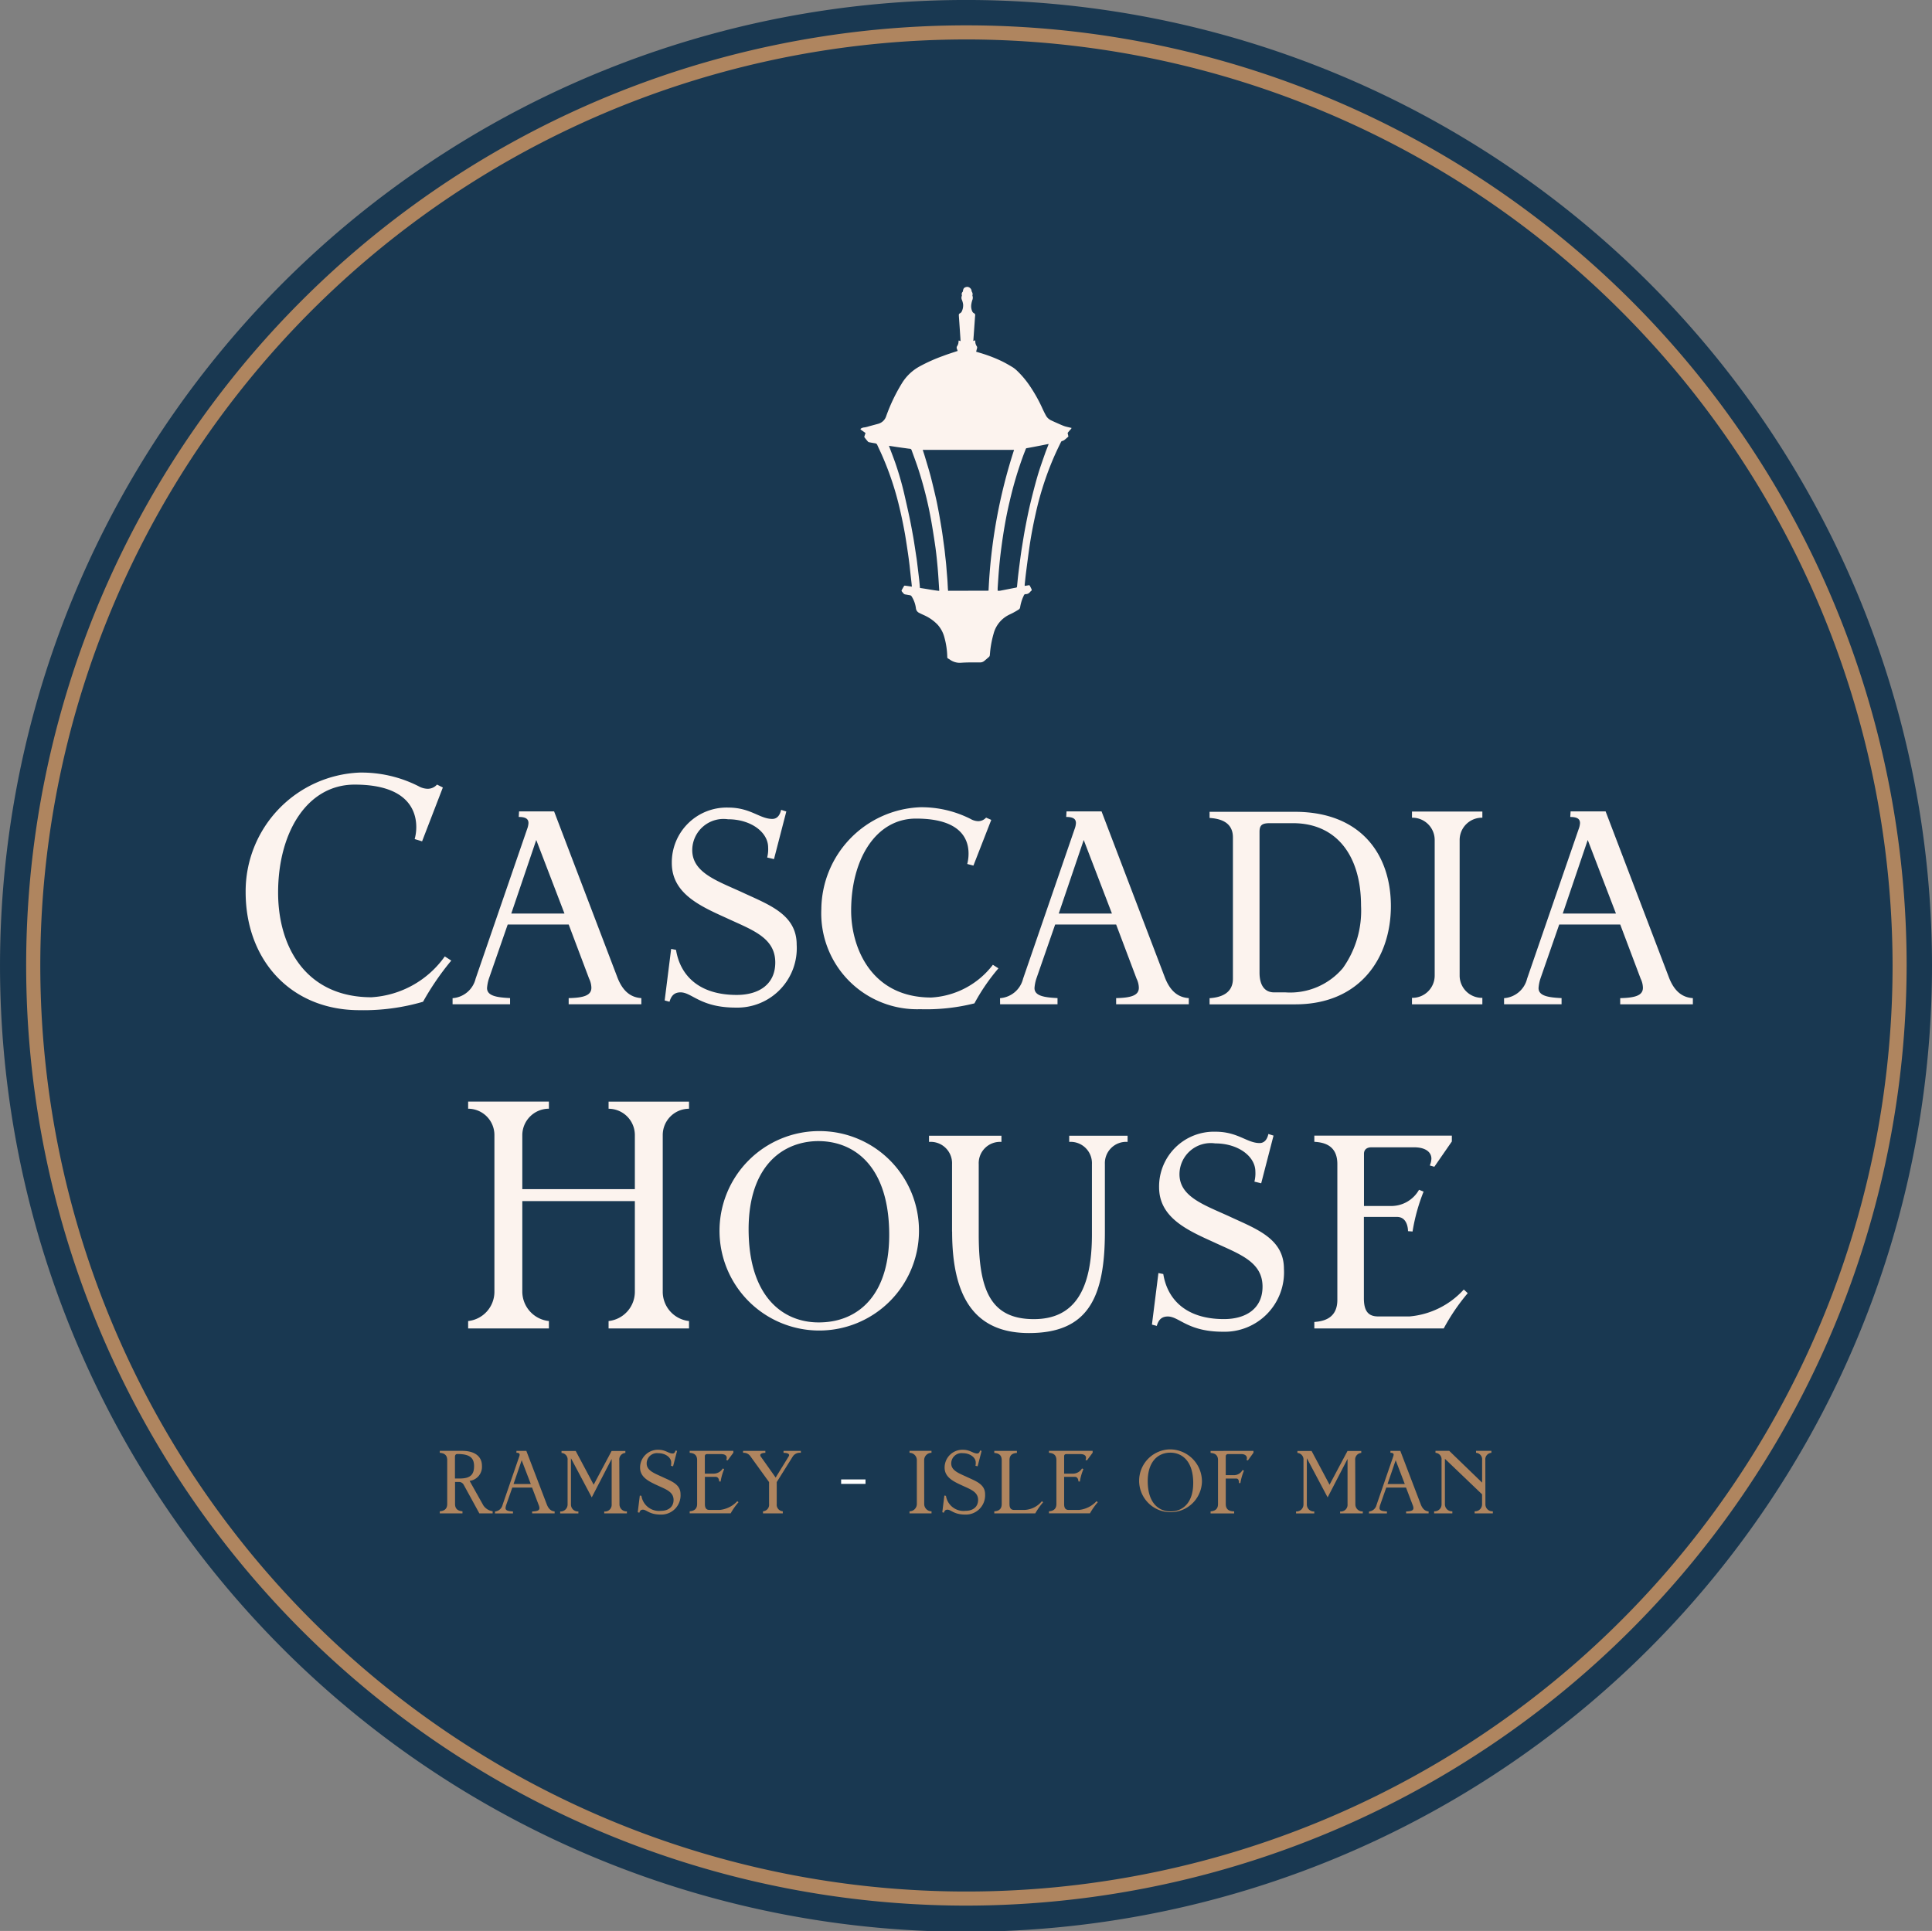 <?xml version="1.0" encoding="UTF-8"?> <svg xmlns="http://www.w3.org/2000/svg" xmlns:xlink="http://www.w3.org/1999/xlink" id="logo_Cascadia_House" data-name="logo_Cascadia House" width="104.045" height="104" viewBox="0 0 104.045 104"><rect x="0" y="0" width="104.045" height="104" fill="#808080" stroke="none"/><defs><clipPath id="clip-path"><rect id="Rectangle_9" data-name="Rectangle 9" width="104.045" height="104" fill="none"></rect></clipPath></defs><g id="Group_5" data-name="Group 5" clip-path="url(#clip-path)"><path id="Path_12" data-name="Path 12" d="M104.045,52A52.022,52.022,0,1,1,52.023,0a52.011,52.011,0,0,1,52.022,52" transform="translate(0 -0.001)" fill="#193851"></path><path id="Path_13" data-name="Path 13" d="M63.336,174.576a14.5,14.5,0,0,0-1.52,2.217,11.4,11.4,0,0,1-3.423.454c-3.72,0-6.131-2.724-6.131-6.355a6.4,6.4,0,0,1,6.131-6.442,6.784,6.784,0,0,1,3.179.733,1.051,1.051,0,0,0,.489.14.669.669,0,0,0,.507-.227l.314.157-1.118,2.9-.4-.122a2.393,2.393,0,0,0,.087-.646c0-.855-.437-2.287-3.319-2.287-2.568,0-4.122,2.584-4.122,5.814,0,2.951,1.52,5.639,5.03,5.639a5.224,5.224,0,0,0,3.947-2.2Z" transform="translate(-39.033 -122.839)" fill="#fcf3ee"></path><path id="Path_14" data-name="Path 14" d="M96.284,182.785a1.377,1.377,0,0,0,1.24-1.048l2.777-8.066a1.055,1.055,0,0,0,.07-.314c0-.192-.1-.332-.524-.332l.017-.3h1.887l3.388,8.887c.314.856.786,1.135,1.31,1.17v.332h-3.913v-.332c.839-.017,1.223-.157,1.223-.559a1.177,1.177,0,0,0-.122-.489l-1.1-2.916H99.253l-1.013,2.916a2.18,2.18,0,0,0-.1.506c0,.436.559.506,1.24.541v.332H96.284Zm6.026-4.557-1.52-3.963-1.345,3.963Z" transform="translate(-71.911 -129.024)" fill="#fcf3ee"></path><path id="Path_15" data-name="Path 15" d="M147.959,172.111l-.664,2.566-.367-.087a1.782,1.782,0,0,0,.052-.541c0-.821-.926-1.519-2.166-1.519a1.685,1.685,0,0,0-1.921,1.659c0,1.2,1.293,1.641,2.637,2.252,1.45.681,2.987,1.187,2.987,2.846a3.2,3.2,0,0,1-3.284,3.387c-1.9,0-2.358-.821-2.969-.821-.279,0-.489.122-.594.506l-.262-.07.349-2.776.262.052c.227,1.4,1.258,2.427,3.266,2.427,1.205,0,2.079-.576,2.079-1.746,0-1.362-1.275-1.763-2.655-2.409-1.432-.646-2.917-1.327-2.917-2.951a2.954,2.954,0,0,1,3.039-2.985c1.205,0,1.694.611,2.375.611.227,0,.4-.157.472-.489Z" transform="translate(-105.613 -128.405)" fill="#fcf3ee"></path><path id="Path_16" data-name="Path 16" d="M184.273,180.509a10.75,10.75,0,0,0-1.293,1.886,10.638,10.638,0,0,1-2.917.314,5.163,5.163,0,0,1-5.327-5.395,5.544,5.544,0,0,1,5.327-5.482,5.847,5.847,0,0,1,2.707.629.876.876,0,0,0,.419.122.577.577,0,0,0,.419-.192l.279.122-.961,2.462-.332-.087a2.253,2.253,0,0,0,.07-.559c0-.733-.367-1.886-2.83-1.886-2.183,0-3.493,2.217-3.493,4.958,0,1.92,1.031,4.679,4.314,4.679a4.485,4.485,0,0,0,3.319-1.763Z" transform="translate(-130.504 -128.354)" fill="#fcf3ee"></path><path id="Path_17" data-name="Path 17" d="M212.755,182.785a1.378,1.378,0,0,0,1.24-1.048l2.777-8.066a1.046,1.046,0,0,0,.07-.314c0-.192-.1-.332-.524-.332l.017-.3h1.886l3.389,8.887c.314.856.786,1.135,1.31,1.17v.332h-3.913v-.332c.838-.017,1.223-.157,1.223-.559a1.177,1.177,0,0,0-.123-.489l-1.1-2.916h-3.284l-1.013,2.916a2.18,2.18,0,0,0-.1.506c0,.436.559.506,1.24.541v.332h-3.092Zm6.026-4.557-1.52-3.963-1.345,3.963Z" transform="translate(-158.899 -129.024)" fill="#fcf3ee"></path><path id="Path_18" data-name="Path 18" d="M267.093,177.88c0,2.741-1.624,5.29-5.153,5.29h-4.611v-.332c.524-.035,1.257-.209,1.257-1.048v-7.612c0-.855-.733-1.013-1.257-1.048V172.8h4.629c3.528.017,5.135,2.3,5.135,5.081m-2.585,3.335a5.329,5.329,0,0,0,.978-3.352c0-2.759-1.363-4.452-3.668-4.452h-1.24c-.419,0-.559.1-.559.471v7.577c0,.663.262,1.065.786,1.065h.611a3.714,3.714,0,0,0,3.092-1.309" transform="translate(-192.189 -129.076)" fill="#fcf3ee"></path><path id="Path_19" data-name="Path 19" d="M302.952,181.581a1.2,1.2,0,0,0,1.223,1.187v.349h-3.79v-.349a1.2,1.2,0,0,0,1.223-1.187v-7.315a1.2,1.2,0,0,0-1.223-1.2v-.332h3.79v.332a1.2,1.2,0,0,0-1.223,1.2Z" transform="translate(-224.345 -129.024)" fill="#fcf3ee"></path><path id="Path_20" data-name="Path 20" d="M319.98,182.785a1.378,1.378,0,0,0,1.24-1.048L324,173.672a1.044,1.044,0,0,0,.07-.314c0-.192-.1-.332-.524-.332l.017-.3h1.886l3.389,8.887c.314.856.786,1.135,1.31,1.17v.332h-3.913v-.332c.839-.017,1.223-.157,1.223-.559a1.173,1.173,0,0,0-.122-.489l-1.1-2.916H322.95l-1.013,2.916a2.18,2.18,0,0,0-.1.506c0,.436.559.506,1.24.541v.332H319.98Zm6.026-4.557-1.52-3.963-1.345,3.963Z" transform="translate(-238.981 -129.024)" fill="#fcf3ee"></path><path id="Path_21" data-name="Path 21" d="M110.075,236.282v8.433a1.585,1.585,0,0,0,1.415,1.589v.4h-4.332v-.4a1.585,1.585,0,0,0,1.415-1.589v-4.871h-6.061v4.871a1.6,1.6,0,0,0,1.432,1.589v.4H99.595v-.4a1.585,1.585,0,0,0,1.415-1.589v-8.433a1.417,1.417,0,0,0-1.415-1.414v-.384h4.349v.384a1.431,1.431,0,0,0-1.432,1.414V239.2h6.061v-2.916a1.417,1.417,0,0,0-1.415-1.414v-.384h4.332v.384a1.417,1.417,0,0,0-1.415,1.414" transform="translate(-74.384 -175.153)" fill="#fcf3ee"></path><path id="Path_22" data-name="Path 22" d="M163.811,246.194a5.371,5.371,0,1,1-5.38-5.43,5.359,5.359,0,0,1,5.38,5.43m-1.607-.14c-.1-3.492-1.956-4.8-3.93-4.749-1.991.07-3.738,1.554-3.633,5.046.1,3.474,1.974,4.8,3.947,4.714,1.991-.07,3.72-1.519,3.616-5.011" transform="translate(-114.321 -179.844)" fill="#fcf3ee"></path><path id="Path_23" data-name="Path 23" d="M198.884,246.9v-3.632a1.152,1.152,0,0,0-1.24-1.2v-.332h3.9v.332a1.148,1.148,0,0,0-1.223,1.2v3.771c0,2.968.611,4.574,2.969,4.574,2.183,0,3.127-1.571,3.127-4.557v-3.789a1.148,1.148,0,0,0-1.223-1.2v-.332h3.144v.332a1.148,1.148,0,0,0-1.223,1.2v3.649c0,3.562-.926,5.447-4.087,5.447-2.969,0-4.14-1.991-4.14-5.465" transform="translate(-147.613 -180.565)" fill="#fcf3ee"></path><path id="Path_24" data-name="Path 24" d="M251.6,241.11l-.664,2.567-.366-.088a1.782,1.782,0,0,0,.052-.541c0-.821-.926-1.519-2.166-1.519a1.685,1.685,0,0,0-1.921,1.659c0,1.2,1.293,1.641,2.638,2.252,1.45.681,2.987,1.187,2.987,2.846a3.2,3.2,0,0,1-3.283,3.387c-1.9,0-2.358-.821-2.969-.821-.279,0-.489.122-.594.507l-.262-.07.349-2.776.262.052c.227,1.4,1.258,2.427,3.266,2.427,1.2,0,2.079-.576,2.079-1.746,0-1.362-1.275-1.763-2.655-2.409-1.432-.646-2.916-1.327-2.916-2.951a2.953,2.953,0,0,1,3.039-2.986c1.205,0,1.694.611,2.375.611.228,0,.4-.157.472-.489Z" transform="translate(-183.016 -179.946)" fill="#fcf3ee"></path><path id="Path_25" data-name="Path 25" d="M287.877,250.215a11.087,11.087,0,0,0-1.293,1.9h-6.969v-.349c.524-.035,1.24-.21,1.24-1.188v-7.315c0-1.013-.716-1.17-1.24-1.2v-.332h7.406v.314l-.943,1.362-.245-.07a1.014,1.014,0,0,0,.087-.367c0-.349-.314-.611-.925-.611h-2.306c-.245,0-.4.122-.4.349v2.811H283.7a1.719,1.719,0,0,0,1.554-.873l.245.1a10.108,10.108,0,0,0-.594,2.148l-.245-.018s.017-.768-.594-.768h-1.782v4.382c0,.7.245.978.769.978h1.694a4.473,4.473,0,0,0,2.917-1.449Z" transform="translate(-208.834 -180.565)" fill="#fcf3ee"></path><path id="Path_26" data-name="Path 26" d="M96.41,312.09v.111h-.717l-.837-1.529a.293.293,0,0,0-.24-.163h-.231V311.7c0,.317.231.375.4.39v.111H93.563v-.111c.168-.015.4-.072.4-.39v-2.37c0-.327-.236-.375-.4-.389v-.106H94.77c.692,0,1.063.313,1.063.8a.761.761,0,0,1-.664.817l.741,1.322a.731.731,0,0,0,.5.313m-1-2.423c0-.447-.221-.659-.9-.659-.091,0-.13.058-.13.159v1.159h.308c.563-.01.721-.255.721-.659" transform="translate(-69.879 -230.692)" fill="#af855f"></path><path id="Path_27" data-name="Path 27" d="M105.324,312.1a.457.457,0,0,0,.4-.341l.9-2.615a.346.346,0,0,0,.024-.1c0-.063-.038-.106-.173-.106l0-.1h.534l1.1,2.879c.106.274.255.365.423.38v.106h-1.212V312.1c.269-.01.394-.053.394-.183a.463.463,0,0,0-.038-.159l-.36-.947h-1.063l-.332.947a.625.625,0,0,0-.033.163c0,.139.178.164.4.178v.106h-.971Zm1.924-1.48-.491-1.279-.438,1.279Z" transform="translate(-78.663 -230.692)" fill="#af855f"></path><path id="Path_28" data-name="Path 28" d="M122.382,311.706a.377.377,0,0,0,.4.389v.106h-1.221V312.1a.361.361,0,0,0,.4-.389v-2.442l-1.072,2.072-1.12-2.11v2.48a.375.375,0,0,0,.4.389v.106h-.981V312.1a.378.378,0,0,0,.4-.389v-2.375a.351.351,0,0,0-.327-.389v-.106h.764l.967,1.817.966-1.817h.741v.106a.352.352,0,0,0-.327.389Z" transform="translate(-89.021 -230.692)" fill="#af855f"></path><path id="Path_29" data-name="Path 29" d="M137.787,308.637l-.216.831-.115-.029a.668.668,0,0,0,.014-.178c0-.264-.3-.5-.7-.5a.555.555,0,0,0-.62.553c0,.389.418.529.851.731.471.221.972.385.972.923a1.036,1.036,0,0,1-1.063,1.1c-.62,0-.764-.264-.962-.264-.091,0-.159.038-.192.163l-.087-.024.111-.9.087.015a.959.959,0,0,0,1.058.808c.389,0,.673-.207.673-.587,0-.437-.414-.572-.861-.779s-.942-.433-.942-.956a.956.956,0,0,1,.986-.966c.389,0,.543.2.769.2.072,0,.125-.048.149-.159Z" transform="translate(-101.324 -230.493)" fill="#af855f"></path><path id="Path_30" data-name="Path 30" d="M149.355,311.6a3.555,3.555,0,0,0-.423.6h-2.207v-.11c.168-.015.4-.072.4-.39v-2.37c0-.327-.231-.375-.4-.389v-.106h2.352v.1l-.308.413-.077-.024a.267.267,0,0,0,.029-.115c0-.115-.1-.2-.3-.2h-.75c-.082,0-.13.034-.13.115v.938H148a.565.565,0,0,0,.505-.279l.077.034a2.9,2.9,0,0,0-.192.673l-.077-.01s0-.245-.192-.245h-.577V311.7c0,.226.082.317.25.317h.548a1.5,1.5,0,0,0,.947-.471Z" transform="translate(-109.583 -230.692)" fill="#af855f"></path><path id="Path_31" data-name="Path 31" d="M161.169,308.836v.106a.45.45,0,0,0-.438.2l-.861,1.375V311.7a.352.352,0,0,0,.327.39v.111H159.13v-.111a.352.352,0,0,0,.327-.39v-1.182l-1-1.384a.432.432,0,0,0-.4-.192v-.106h1.2v.106c-.111,0-.274.029-.274.125a.139.139,0,0,0,.029.077l.8,1.13.7-1.139a.127.127,0,0,0,.024-.072c0-.091-.154-.12-.3-.12v-.106Z" transform="translate(-118.04 -230.692)" fill="#af855f"></path><rect id="Rectangle_8" data-name="Rectangle 8" width="1.313" height="0.24" transform="translate(45.298 79.682)" fill="#fff"></rect><path id="Path_32" data-name="Path 32" d="M194.291,311.7a.393.393,0,0,0,.394.39v.111H193.5v-.111a.393.393,0,0,0,.394-.39v-2.37a.393.393,0,0,0-.394-.389v-.106h1.183v.106a.392.392,0,0,0-.394.389Z" transform="translate(-144.519 -230.692)" fill="#af855f"></path><path id="Path_33" data-name="Path 33" d="M202.578,308.637l-.216.831-.116-.029a.657.657,0,0,0,.015-.178c0-.264-.3-.5-.7-.5a.555.555,0,0,0-.62.553c0,.389.418.529.851.731.471.221.972.385.972.923a1.036,1.036,0,0,1-1.063,1.1c-.62,0-.765-.264-.962-.264-.091,0-.159.038-.192.163l-.087-.024.111-.9.086.015a.959.959,0,0,0,1.058.808c.39,0,.673-.207.673-.587,0-.437-.414-.572-.861-.779s-.942-.433-.942-.956a.956.956,0,0,1,.986-.966c.39,0,.544.2.77.2.072,0,.125-.048.149-.159Z" transform="translate(-149.714 -230.493)" fill="#af855f"></path><path id="Path_34" data-name="Path 34" d="M212.736,308.836v.111c-.168.014-.4.058-.4.389V311.7c0,.226.087.317.255.317h.543a1.276,1.276,0,0,0,.947-.471l.067.057a3.654,3.654,0,0,0-.423.6h-2.207v-.111c.168-.01.4-.067.4-.39v-2.365c0-.332-.236-.375-.4-.389v-.111Z" transform="translate(-157.972 -230.692)" fill="#af855f"></path><path id="Path_35" data-name="Path 35" d="M225.792,311.6a3.554,3.554,0,0,0-.423.6h-2.207v-.11c.168-.015.4-.072.4-.39v-2.37c0-.327-.231-.375-.4-.389v-.106h2.352v.1l-.308.413-.077-.024a.271.271,0,0,0,.029-.115c0-.115-.1-.2-.3-.2h-.75c-.082,0-.13.034-.13.115v.938h.457a.565.565,0,0,0,.505-.279l.077.034a2.9,2.9,0,0,0-.192.673l-.077-.01s0-.245-.193-.245h-.577V311.7c0,.226.082.317.25.317h.548a1.494,1.494,0,0,0,.947-.471Z" transform="translate(-166.671 -230.692)" fill="#af855f"></path><path id="Path_36" data-name="Path 36" d="M245.732,310.272a1.692,1.692,0,1,1-1.693-1.759,1.729,1.729,0,0,1,1.693,1.759m-.471-.043c-.034-1.129-.635-1.557-1.274-1.538s-1.207.5-1.173,1.634.639,1.553,1.279,1.529,1.2-.495,1.168-1.625" transform="translate(-181.003 -230.45)" fill="#af855f"></path><path id="Path_37" data-name="Path 37" d="M259.844,308.836v.1l-.3.413-.077-.024a.256.256,0,0,0,.024-.1c0-.125-.115-.216-.293-.216h-.717a.115.115,0,0,0-.13.115v1.019h.486a.528.528,0,0,0,.418-.274l.077.029a2.986,2.986,0,0,0-.192.673l-.077,0v-.024c0-.062-.01-.221-.144-.221h-.567V311.7c0,.317.216.394.452.394v.111h-1.27v-.111c.168-.015.4-.072.4-.39v-2.37c0-.327-.236-.375-.4-.389v-.106Z" transform="translate(-192.34 -230.692)" fill="#af855f"></path><path id="Path_38" data-name="Path 38" d="M278.94,311.706a.377.377,0,0,0,.4.389v.106h-1.221V312.1a.361.361,0,0,0,.4-.389v-2.442l-1.072,2.072-1.12-2.11v2.48a.375.375,0,0,0,.4.389v.106h-.981V312.1a.378.378,0,0,0,.4-.389v-2.375a.352.352,0,0,0-.327-.389v-.106h.764l.967,1.817.967-1.817h.741v.106a.352.352,0,0,0-.327.389Z" transform="translate(-205.949 -230.692)" fill="#af855f"></path><path id="Path_39" data-name="Path 39" d="M291.256,312.1a.457.457,0,0,0,.4-.341l.9-2.615a.355.355,0,0,0,.024-.1c0-.063-.039-.106-.173-.106l0-.1h.534l1.1,2.879c.106.274.255.365.423.38v.106h-1.212V312.1c.269-.01.394-.053.394-.183a.467.467,0,0,0-.038-.159l-.361-.947h-1.063l-.332.947a.625.625,0,0,0-.033.163c0,.139.178.164.4.178v.106h-.971Zm1.924-1.48-.49-1.279-.438,1.279Z" transform="translate(-217.528 -230.692)" fill="#af855f"></path><path id="Path_40" data-name="Path 40" d="M307.881,311.7a.373.373,0,0,0,.4.39v.111H307.3v-.111a.376.376,0,0,0,.4-.39v-.524l-2-1.913V311.7a.377.377,0,0,0,.4.39v.111h-.981v-.111a.372.372,0,0,0,.4-.39v-2.37a.351.351,0,0,0-.327-.389v-.106h.741l1.77,1.711v-1.216a.351.351,0,0,0-.327-.389v-.106h.827v.106a.351.351,0,0,0-.327.389Z" transform="translate(-227.886 -230.692)" fill="#af855f"></path><path id="Path_41" data-name="Path 41" d="M56.05,106.665a50.635,50.635,0,1,1,50.657-50.635A50.7,50.7,0,0,1,56.05,106.665m0-100.511a49.876,49.876,0,1,0,49.9,49.876A49.944,49.944,0,0,0,56.05,6.153" transform="translate(-4.028 -4.029)" fill="#af855f"></path><path id="Path_42" data-name="Path 42" d="M188.271,64.506c-.013-.038-.026-.079-.042-.119a.153.153,0,0,1,.014-.157.423.423,0,0,0,.07-.233.534.534,0,0,1,.011-.064l.1.033c-.006-.1-.011-.191-.018-.283q-.023-.346-.047-.692c-.009-.141-.02-.281-.029-.422a.1.1,0,0,1,.059-.1.21.21,0,0,0,.093-.087.757.757,0,0,0,.078-.408,1.015,1.015,0,0,0-.068-.238.269.269,0,0,1,0-.207.073.073,0,0,0,0-.048.168.168,0,0,1,.042-.167c.031-.037.013-.08.028-.1.015-.057.036-.151.218-.17a.253.253,0,0,1,.237.2c-.008.018.011.052.022.077a.213.213,0,0,1,.025.172.042.042,0,0,0,0,.029.331.331,0,0,1-.008.238A1.431,1.431,0,0,0,189,62a.674.674,0,0,0,.063.385.217.217,0,0,0,.078.077.109.109,0,0,1,.067.129c-.011.139-.02.278-.03.417l-.03.424q-.015.211-.03.422c0,.034-.006.067-.009.1.019,0,.036,0,.046-.009.048-.036.061-.021.062.034a.46.46,0,0,0,.081.267c.042.059.005.128-.011.192-.008.032-.016.065-.024.1.134.04.265.077.393.119a7.675,7.675,0,0,1,1.007.4c.2.1.391.21.58.325a1.641,1.641,0,0,1,.237.194,5.034,5.034,0,0,1,.712.862,8.13,8.13,0,0,1,.662,1.205c.053.11.106.22.165.327a.611.611,0,0,0,.267.257c.168.082.34.155.511.231.055.024.11.047.166.069a1.312,1.312,0,0,0,.142.046c.095.024.191.045.3.071a.766.766,0,0,1-.046.071,1.909,1.909,0,0,0-.16.186c-.016.024.007.074.013.113s.013.05.017.075a.038.038,0,0,1-.011.03c-.067.058-.133.117-.2.17a.344.344,0,0,1-.12.058.087.087,0,0,0-.064.051c-.2.4-.384.8-.55,1.214a16.939,16.939,0,0,0-.812,2.631c-.147.652-.271,1.309-.362,1.972q-.085.619-.163,1.239c-.027.21-.047.421-.07.631,0,.019,0,.038,0,.065.064-.01.126-.017.186-.03s.075-.012.106.05.052.1.076.158a.067.067,0,0,1-.016.09.45.45,0,0,0-.076.076.289.289,0,0,1-.223.1.1.1,0,0,0-.1.073c-.013.036-.033.07-.048.107a2.261,2.261,0,0,0-.152.539.164.164,0,0,1-.062.1c-.1.067-.207.127-.314.185-.089.048-.182.087-.271.135a1.574,1.574,0,0,0-.779.988,5.465,5.465,0,0,0-.185.947c-.008.078-.012.156-.023.233a.133.133,0,0,1-.04.072c-.082.074-.167.145-.252.217a.349.349,0,0,1-.237.082c-.349,0-.7-.007-1.046.02a.91.91,0,0,1-.568-.168.914.914,0,0,0-.095-.059.081.081,0,0,1-.05-.084,4.28,4.28,0,0,0-.156-1.06,1.633,1.633,0,0,0-.366-.683,2.318,2.318,0,0,0-.583-.439c-.131-.069-.269-.122-.4-.192a.307.307,0,0,1-.181-.231,1.575,1.575,0,0,0-.229-.654.139.139,0,0,0-.107-.071c-.079-.01-.157-.029-.236-.04a.163.163,0,0,1-.109-.066c-.029-.037-.062-.071-.088-.11a.061.061,0,0,1,0-.053q.063-.118.133-.233c.006-.01.03-.014.045-.012.121.016.242.035.371.054-.009-.086-.016-.168-.025-.25-.034-.3-.068-.6-.1-.9-.026-.217-.054-.433-.086-.649-.05-.338-.1-.676-.157-1.013-.1-.567-.219-1.127-.358-1.685a16.191,16.191,0,0,0-.894-2.606c-.077-.176-.164-.347-.241-.524a.141.141,0,0,0-.12-.094c-.11-.017-.219-.037-.328-.059a.113.113,0,0,1-.059-.035c-.065-.075-.128-.152-.188-.231a.062.062,0,0,1,0-.049c.018-.06.039-.119.059-.18-.08-.057-.159-.115-.239-.17-.039-.027-.04-.049,0-.075a.372.372,0,0,1,.174-.056,1.335,1.335,0,0,0,.24-.058l.5-.135a.623.623,0,0,0,.441-.422,9.436,9.436,0,0,1,.85-1.773,2.56,2.56,0,0,1,.938-.893,8.884,8.884,0,0,1,1.28-.572c.26-.1.524-.18.792-.271m1.65,12.917a28.741,28.741,0,0,1,1.374-7.583h-4.918c.038.118.078.232.112.348.107.36.22.719.316,1.083.1.39.194.784.284,1.177.052.226.095.453.138.681.039.2.073.407.108.611.03.177.06.353.087.531s.047.337.07.505c.02.142.04.285.058.427.015.122.027.245.04.367.016.143.034.286.047.43s.021.259.031.388c.013.157.027.314.038.471.009.123.013.246.021.37,0,.065.01.129.015.2Zm3.234-7.9-.053.008-.366.073c-.253.049-.505.1-.758.143a.059.059,0,0,0-.051.042c-.043.114-.089.227-.132.342a20.35,20.35,0,0,0-.735,2.472c-.2.835-.341,1.678-.453,2.526q-.07.528-.117,1.059c-.033.365-.054.731-.079,1.1,0,.046,0,.093,0,.138a.717.717,0,0,0,.126,0c.287-.054.574-.113.862-.167a.059.059,0,0,0,.056-.063c.02-.195.036-.389.059-.583.033-.283.07-.565.107-.847.031-.231.062-.462.1-.692.057-.354.112-.708.18-1.06.081-.42.164-.841.263-1.257.12-.5.248-1,.392-1.5.118-.406.261-.8.4-1.2.06-.176.134-.347.2-.527m-8.595.092a.05.05,0,0,0,0,.012c.112.3.23.6.336.9a16.862,16.862,0,0,1,.474,1.635c.1.435.2.871.293,1.308.068.323.127.647.186.972.037.2.068.408.1.613s.066.437.1.656c.022.161.04.322.06.483.026.215.053.43.077.645.016.142.027.285.04.431.347.047.688.119,1.036.157,0-.029,0-.043,0-.058-.026-.385-.046-.771-.08-1.156s-.07-.752-.122-1.127q-.1-.7-.221-1.4a20.945,20.945,0,0,0-.687-2.775c-.117-.362-.252-.719-.381-1.077a.1.1,0,0,0-.048-.053.342.342,0,0,0-.086-.012l-.6-.083c-.157-.023-.313-.048-.47-.071" transform="translate(-136.694 -45.594)" fill="#fcf3ee"></path></g></svg> 